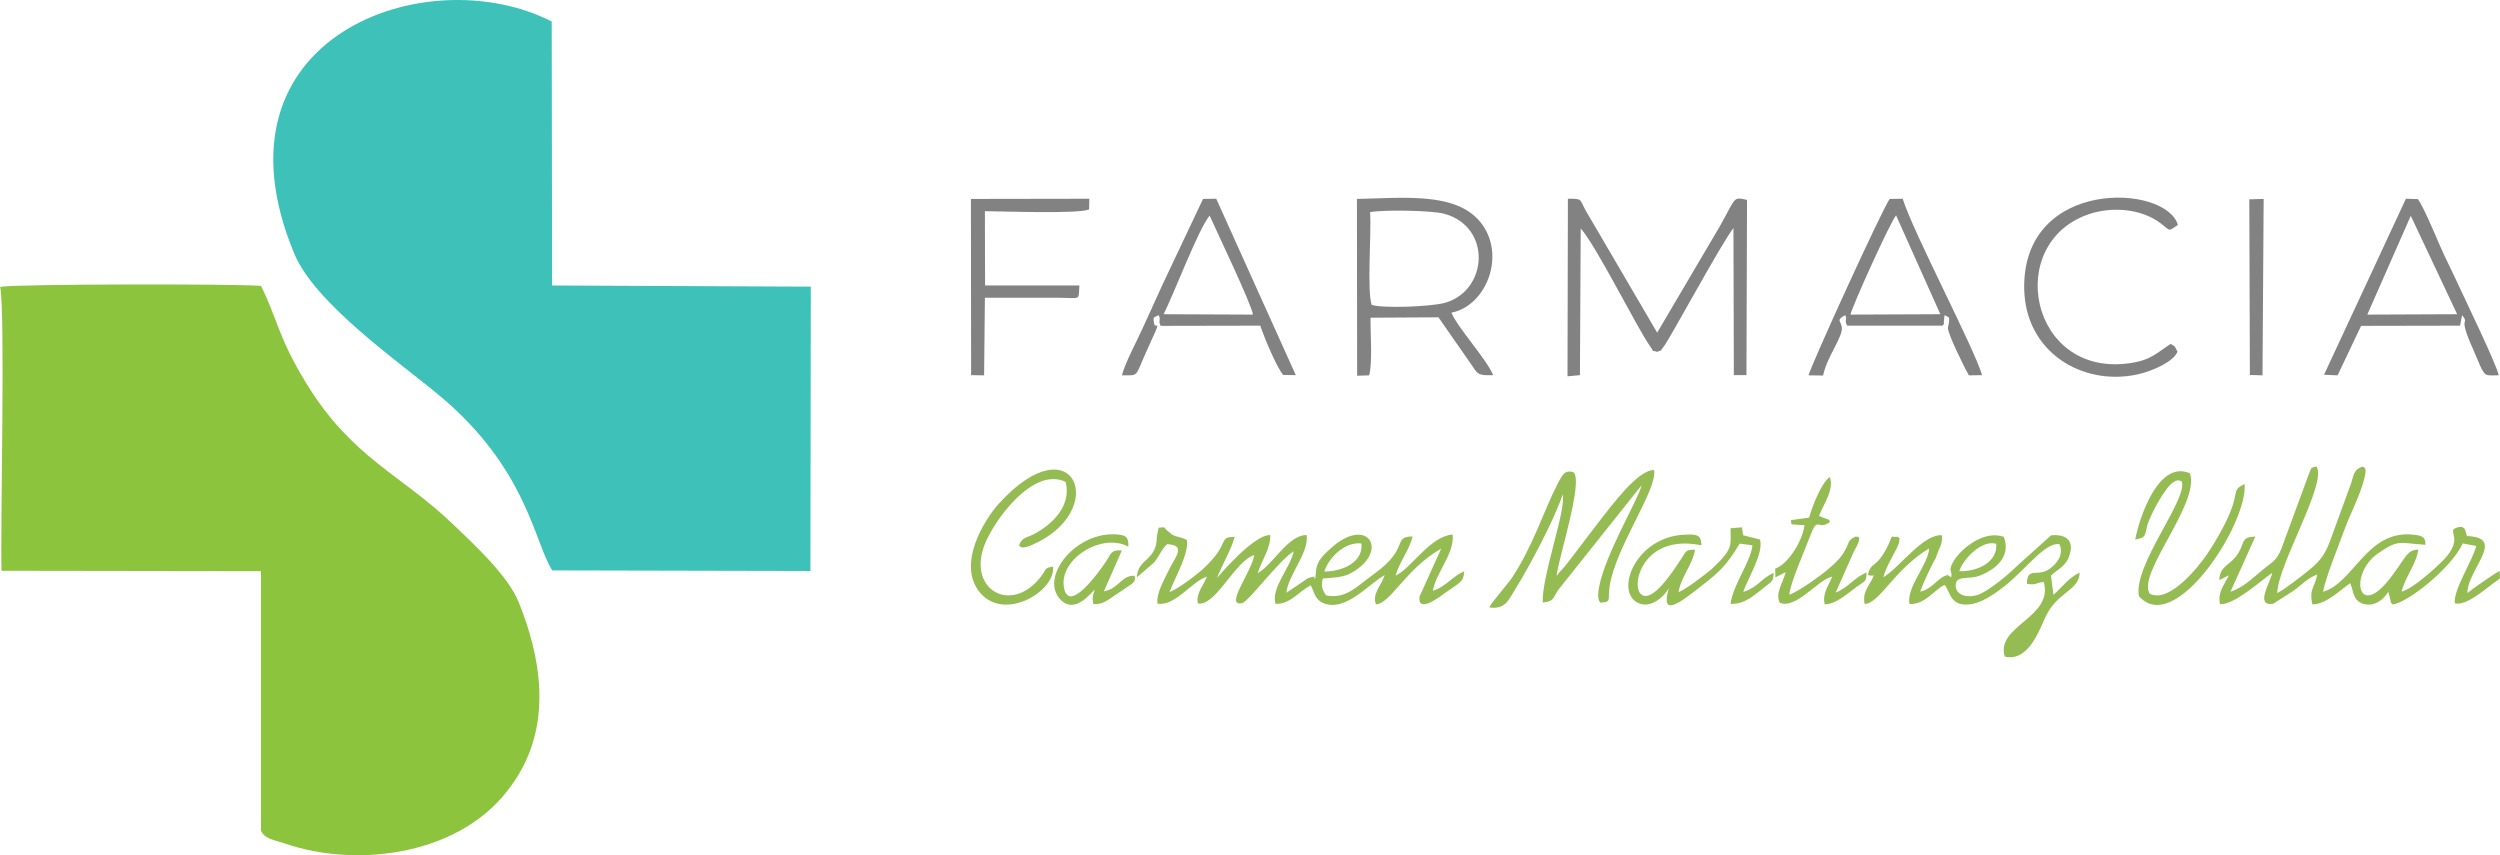 <?xml version="1.0" encoding="UTF-8"?>
<!DOCTYPE svg PUBLIC "-//W3C//DTD SVG 1.1//EN" "http://www.w3.org/Graphics/SVG/1.1/DTD/svg11.dtd">
<!-- Creator: CorelDRAW X8 -->
<svg xmlns="http://www.w3.org/2000/svg" xml:space="preserve" width="139.58mm" height="47.753mm" version="1.1" style="shape-rendering:geometricPrecision; text-rendering:geometricPrecision; image-rendering:optimizeQuality; fill-rule:evenodd; clip-rule:evenodd"
viewBox="0 0 12880 4407"
 xmlns:xlink="http://www.w3.org/1999/xlink">
 <defs>
  <style type="text/css">
   <![CDATA[
    .fil1 {fill:#3DC1B9}
    .fil3 {fill:#828282}
    .fil0 {fill:#8CC43D}
    .fil2 {fill:#95BC53}
   ]]>
  </style>
 </defs>
 <g id="Capa_x0020_1">
  <path class="fil0" d="M1344 1473c-124,-11 -1258,-10 -1344,5 27,123 1,1221 7,1463l1337 2 0 1337c18,43 69,48 119,65 387,134 924,56 1171,-298 15,-21 21,-28 35,-52 173,-284 116,-612 3,-892 -56,-139 -235,-302 -339,-402 -268,-257 -520,-341 -755,-725 -147,-240 -149,-333 -234,-503z"/>
  <path class="fil1" d="M2845 2939l1330 3 2 -1465 -1333 -6 -2 -1360c-643,-330 -1793,78 -1326,1197 108,259 548,563 750,732 452,379 486,757 579,899z"/>
  <path class="fil2" d="M6823 2945c21,-68 102,-154 191,-145 11,100 -103,145 -191,145zm-798 -202c-41,-30 -8,-27 -56,-24l-9 45c1,128 -99,111 -103,211l90 -78c26,-32 36,-66 66,-93 103,4 39,69 8,135 -22,47 -64,115 -58,171 90,17 176,-114 255,-139 -16,45 -57,83 -47,138 91,19 191,-219 291,-249 -15,90 -155,266 -63,248 33,-7 194,-225 266,-267 -19,89 -116,185 -94,270 75,5 123,-66 182,-95 20,37 20,75 71,94 111,39 223,-97 310,-147 -18,56 -66,96 -45,151 76,-4 153,-183 336,-287l-112 248c-9,91 113,-6 138,-24 69,-49 90,-52 93,-107 -55,20 -98,82 -162,100 17,-96 113,-192 102,-290 -118,10 -212,174 -294,212 20,-70 72,-134 88,-202 -107,1 -13,59 -196,191 -97,70 -146,132 -250,113 -17,-26 -28,-45 -17,-87 93,-8 124,-7 185,-54 145,-111 34,-260 -139,-106 -43,38 -75,68 -81,119 -4,37 5,-11 -2,23 -6,32 15,-4 -8,20 -14,8 32,-26 -31,-4l-111 75c6,-88 116,-203 104,-297 -95,-2 -172,151 -252,196 18,-62 69,-132 64,-196 -86,-4 -274,221 -274,221 25,-66 74,-146 91,-212 -89,1 -19,30 -157,160 -32,30 -133,109 -179,124 37,-91 100,-199 90,-267 -25,-16 -51,-14 -77,-29l-13 -11z"/>
  <path class="fil2" d="M11969 3049c15,-79 80,-236 111,-322 31,-84 63,-137 94,-234 29,-93 5,-82 0,-89 -44,12 -47,41 -60,85l-111 304c-27,74 -64,112 -117,153 -30,24 -111,88 -153,110 3,-148 260,-569 202,-653 -34,12 -21,-2 -40,42l-126 342c-37,108 -46,94 -117,154 -51,42 -93,85 -160,108l128 -284c-83,1 -48,39 -103,106 -39,47 -78,47 -83,118l50 -25c-21,45 -60,86 -46,149 74,5 212,-123 269,-161 -10,51 -91,173 5,159l100 -64c47,-32 71,-65 127,-87 -12,68 -43,72 -25,154 70,2 149,-79 195,-109l9 25c7,24 11,74 70,84 57,10 100,-35 117,-65l9 33c11,38 -9,4 13,32 74,-5 301,-184 362,-314l69 13c-19,79 -119,225 -110,296 58,12 140,-60 200,-105 41,-31 32,-12 31,-62 -16,5 -153,101 -166,114 -2,-121 205,-287 -3,-294 -7,-26 -9,-54 -43,-46 -78,19 44,48 -84,176 -35,35 -154,144 -209,156 15,-68 78,-147 86,-217 -59,6 -57,29 -133,132 -179,246 -227,-4 -77,-110 113,-79 115,-53 247,-46 0,-40 -16,-47 -62,-52 -241,-27 -308,250 -466,294z"/>
  <path class="fil3" d="M8076 1939l64 -6 4 -756c84,96 285,503 356,605 34,47 -3,16 38,31 37,-17 5,8 33,-26 31,-38 295,-529 360,-612l2 758 65 0 3 -903c-73,-16 -55,-16 -139,134l-324 550 -367 -627c-35,-63 -16,-63 -93,-63l-2 915z"/>
  <path class="fil3" d="M7067 1571c-25,-74 -1,-370 -8,-478 70,-13 314,-9 380,8 249,66 228,399 3,460 -73,19 -313,29 -375,10zm-75 365l62 -2c18,-67 6,-219 7,-297l350 -2 172 247c32,48 32,53 110,51 -37,-87 -184,-245 -215,-322 183,-36 284,-303 148,-468 -127,-154 -393,-123 -635,-118l1 911z"/>
  <path class="fil2" d="M10095 2943c14,-53 111,-164 190,-141 9,96 -102,145 -190,141zm473 -185l-179 161c-43,43 -145,128 -201,147 -48,15 -113,4 -112,-51 2,-53 68,-28 121,-48 81,-30 167,-97 127,-201 -103,-36 -216,60 -254,118 -40,62 -8,54 -17,90l-6 -3c-30,-16 8,-12 -19,-6 -40,9 -78,75 -135,83 14,-40 62,-144 81,-173 14,-50 35,-66 32,-117 -96,-9 -218,165 -302,216 12,-59 76,-149 80,-180 6,-44 6,-9 -5,-28 -46,2 -24,-14 -49,39 -62,131 -93,86 -106,158l18 3c28,0 -3,-3 13,-3 -19,52 -62,82 -48,149 78,-3 153,-179 332,-286 -2,80 -118,199 -101,286 79,4 122,-68 181,-99 30,35 27,122 147,98 58,-12 125,-62 161,-90 112,-88 210,-229 284,-217 23,55 -12,97 -48,125 -63,49 -118,-14 -120,79 49,8 39,-3 87,-10 52,185 -250,226 -201,385 112,27 169,-111 207,-198 59,-136 177,-139 179,-235 -58,28 -87,72 -135,115l-13 -99c37,-36 78,-46 97,-110 24,-80 -31,-104 -96,-98z"/>
  <path class="fil3" d="M12421 1112l239 507 -463 2 224 -509zm-447 819l70 3 121 -255 510 -1 9 -47c0,-1 1,-5 2,-7 42,58 -28,-12 55,173 14,31 25,61 39,91 27,56 29,45 94,46 -8,-51 -182,-409 -204,-458 -34,-75 -72,-147 -104,-222 -21,-49 -80,-189 -108,-228l-62 -2 -422 907z"/>
  <path class="fil3" d="M9769 1110l228 509 -463 2c8,-42 209,-485 235,-511zm-451 824l75 1c20,-100 106,-202 96,-252 -7,-32 -29,-34 18,-59 12,20 -7,30 11,54l490 0c21,-27 2,7 8,-29l2 -19c0,-1 0,-4 1,-6 22,13 29,2 20,52l-3 13c-2,30 92,219 108,245l68 -1c-39,-137 -355,-736 -409,-909l-67 1c-32,40 -401,845 -418,909z"/>
  <path class="fil3" d="M5995 1619c54,-107 180,-441 237,-508 33,74 220,465 223,510l-460 -2zm-215 315c93,-1 63,14 133,-138 83,-181 38,-87 32,-133 -5,-31 -2,-26 24,-39 14,21 -4,32 11,55l513 -1c19,57 83,213 118,254l65 1 -410 -909 -68 1 -210 444c-36,78 -66,147 -102,224 -30,67 -89,175 -106,241z"/>
  <path class="fil2" d="M8244 3105c62,-2 38,-13 49,-84 29,-199 249,-502 229,-599 -84,-2 -220,186 -273,252l-174 228c-18,25 -39,41 -55,66 6,-83 138,-482 88,-534 -45,-16 -59,13 -83,59 -76,148 -121,309 -235,484 -23,34 -108,129 -117,153 86,12 101,-43 138,-101 69,-110 201,-360 240,-481 21,72 -112,434 -102,557 59,-9 47,-16 79,-65l430 -540c-17,73 -186,352 -219,523 -5,26 -10,60 5,82z"/>
  <path class="fil3" d="M11219 1812c-21,-38 -4,-19 -35,-40 -71,45 -99,83 -209,99 -519,77 -654,-626 -205,-770 114,-36 263,-27 364,51 53,40 34,41 87,7 -60,-211 -796,-244 -792,323 3,333 300,507 580,448 85,-18 191,-68 210,-118z"/>
  <path class="fil3" d="M5003 1933l67 1 4 -400 373 0c125,1 108,18 114,-63l-486 0 -1 -383c92,1 486,15 537,-9l1 -55 -610 1 1 908z"/>
  <path class="fil2" d="M8916 3111c75,5 126,-48 187,-95 28,-21 34,-24 35,-64 -67,30 -77,72 -156,98 21,-68 106,-199 86,-270l-87 -22 -6 -41 -59 5c-1,88 19,101 -95,208 -25,23 -138,109 -173,121 12,-77 74,-144 85,-219 -57,2 -43,9 -80,61 -26,38 -141,222 -199,168 -53,-49 15,-313 312,-251 0,-56 -27,-58 -86,-55 -252,10 -362,291 -242,351 68,34 139,-36 160,-75 -49,166 75,60 176,-18 89,-69 126,-107 189,-212l66 9c-11,90 -98,197 -113,301z"/>
  <path class="fil2" d="M11001 2780c61,-10 48,-24 64,-78 19,-59 90,-190 132,-217 21,-13 27,-12 44,-4 32,91 -250,430 -221,590 183,213 561,-371 545,-577 -50,25 -40,27 -55,87 -20,83 -91,203 -135,269 -42,64 -198,262 -299,209 -68,-103 261,-466 207,-620 -157,-70 -257,213 -282,341z"/>
  <path class="fil2" d="M5425 2920c-44,5 -32,11 -60,48 -149,199 -379,76 -295,-155 49,-132 254,-411 420,-330 31,120 -65,216 -158,266 -43,24 -66,17 -82,61 3,2 7,23 62,0 412,-175 223,-644 -167,-214 -77,86 -217,315 -95,459 129,150 390,-12 375,-135z"/>
  <path class="fil2" d="M9146 2930l1 45 53 -27c-13,55 -56,109 -30,158 85,34 195,-119 270,-135 -17,46 -52,83 -39,143 65,-2 120,-60 179,-100 30,-21 36,-18 37,-64 -64,25 -91,76 -159,103l93 -210c54,-93 15,-73 11,-79 -49,22 -31,36 -67,90 -21,32 -53,59 -80,82 -27,24 -152,115 -196,128 3,-57 85,-242 114,-319 32,-82 36,-12 95,-55 -8,-20 9,-4 -47,-28 -2,-1 -6,-2 -9,-4 27,-67 78,-136 56,-200 -44,28 -92,154 -107,209l-94 13c6,28 -13,20 70,26 -10,83 -85,201 -151,224z"/>
  <polygon class="fil3" points="11592,1932 11657,1934 11663,1025 11589,1027 "/>
  <path class="fil2" d="M5780 2836c-58,-5 -56,19 -84,60 -29,44 -198,283 -216,121 -15,-144 203,-273 333,-200 3,-52 -14,-62 -72,-64 -211,-6 -390,231 -273,341 71,67 148,-34 172,-56 -9,33 -15,34 -7,75 44,2 69,-16 113,-47 100,-69 104,-60 100,-99l-16 0c-56,8 -72,68 -143,80l93 -211z"/>
 </g>
</svg>
